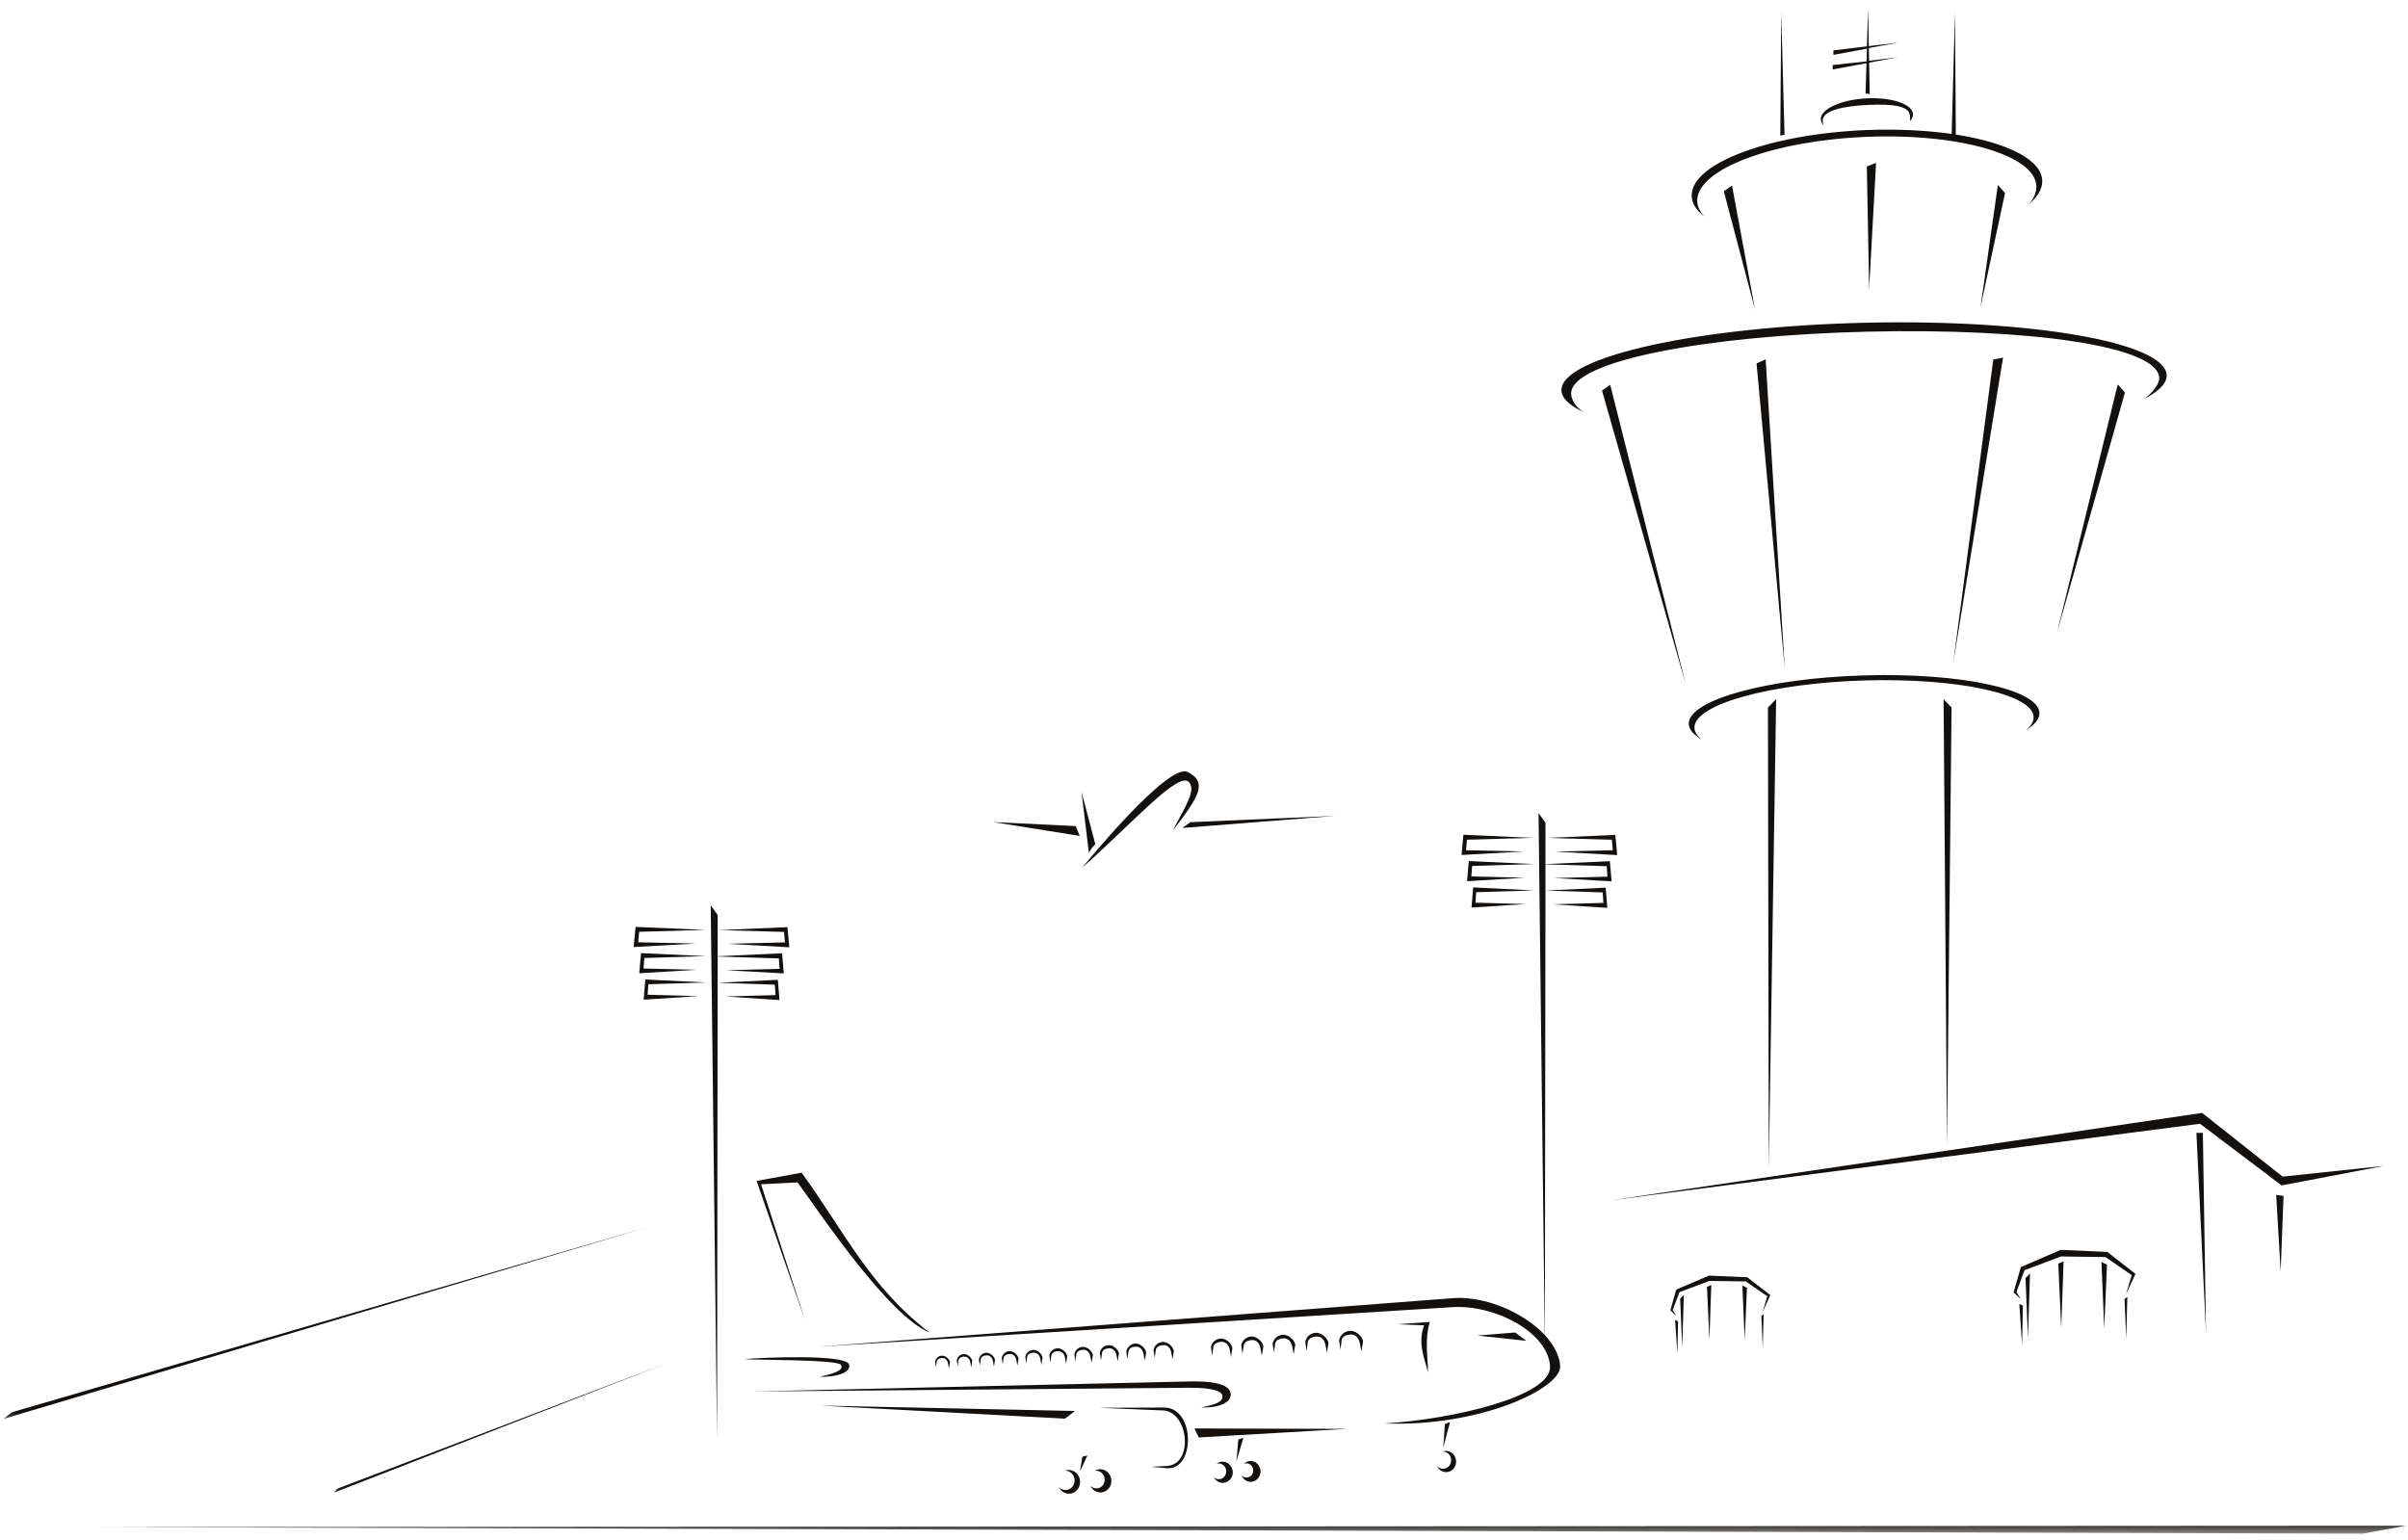 <svg xmlns="http://www.w3.org/2000/svg" width="208" height="133" viewBox="0 0 208 133" fill="none"><path fill-rule="evenodd" clip-rule="evenodd" d="M126.635 73.448L126.713 72.542L132.458 72.38L126.406 72.115L126.245 73.859L131.609 73.557L126.635 73.448ZM139.208 76.135L139.057 74.396L133.495 74.646V72.38L139.234 72.542L139.307 73.448L134.328 73.568L139.693 73.87L139.526 72.125L133.495 72.391V71.073L132.896 70.245L133.443 116.312L133.495 76.932L138.437 77.094L138.5 78L134.151 78.12L138.838 78.427L138.698 76.682L133.495 76.932V74.667L138.786 74.828L138.849 75.734L134.229 75.854L139.208 76.135ZM127.094 75.713L127.161 74.807L132.495 74.646L126.875 74.385L126.724 76.125L131.708 75.823L127.094 75.713ZM132.526 76.922L127.25 76.661L127.109 78.401L131.792 78.099L127.448 77.979L127.51 77.073L132.526 76.922Z" fill="#13100D"></path><mask id="mask0_36_39009" style="mask-type:luminance" maskUnits="userSpaceOnUse" x="7" y="131" width="201" height="2"><path d="M7 131H207.953V132.469H7V131Z" fill="white"></path></mask><g mask="url(#mask0_36_39009)"><path fill-rule="evenodd" clip-rule="evenodd" d="M204.099 132.49L207.854 131.802L7.875 131.922L204.099 132.49Z" fill="#13100D"></path></g><path fill-rule="evenodd" clip-rule="evenodd" d="M55.13 81.401L55.208 80.495L60.953 80.333L54.901 80.073L54.734 81.812L60.099 81.51L55.13 81.401ZM67.703 84.089L67.552 82.349L61.99 82.609V80.344L67.724 80.505L67.802 81.412L62.823 81.531L68.182 81.833L68.021 80.094L61.99 80.354V79.037L61.391 78.208L61.938 124.276L61.99 84.896L66.927 85.062L66.995 85.964L62.646 86.083L67.333 86.391L67.188 84.646L61.99 84.896V82.63L67.276 82.797L67.344 83.698L62.724 83.818L67.703 84.089ZM55.589 83.667L55.656 82.76L60.984 82.599L55.37 82.339L55.219 84.078L60.198 83.776L55.589 83.667ZM61.016 84.875L55.74 84.615L55.599 86.359L60.286 86.052L55.938 85.932L56.005 85.026L61.016 84.875Z" fill="#13100D"></path><mask id="mask1_36_39009" style="mask-type:luminance" maskUnits="userSpaceOnUse" x="0" y="105" width="58" height="25"><path d="M0.208 105.667H57.667V129.667H0.208V105.667Z" fill="white"></path></mask><g mask="url(#mask1_36_39009)"><path fill-rule="evenodd" clip-rule="evenodd" d="M1.026 122L0.302 122.573L56.136 105.948L1.026 122ZM29.151 128.599L28.839 128.948L57.578 117.76L29.151 128.599Z" fill="#13100D"></path></g><path fill-rule="evenodd" clip-rule="evenodd" d="M93.495 74.938C97.745 71.213 101.875 66.453 102.734 67.604C103.25 68.292 102.583 69.349 101.292 71.755C103.63 68.771 104.307 67.562 102.594 66.693C100.89 65.818 93.495 74.938 93.495 74.938ZM115.318 70.484L102.823 71.026L102.125 71.526L115.318 70.484ZM85.791 71.016L92.916 71.365L93.266 72.213L85.791 71.016ZM94.062 73.708L93.416 68.391L94.609 72.912C94.609 72.912 94.062 73.51 94.062 73.708Z" fill="#13100D"></path><path d="M134.766 118.01C134.557 114.896 129.443 111.844 125.479 112.146L70.662 116.344L125.458 112.922C129.151 112.693 133.74 115.12 133.891 118.042C134.031 120.625 125.401 122.641 119.557 122.969C127.896 123.292 134.885 119.917 134.766 118.01ZM81.88 117.75C81.88 117.75 81.797 117.292 81.38 117.313C80.953 117.344 80.912 117.583 80.901 117.703C80.875 117.844 80.865 117.99 80.844 118.13C80.823 117.979 80.802 117.823 80.781 117.662C80.766 117.464 80.984 117.115 81.37 117.115C81.76 117.104 82.068 117.51 82.057 117.703C82.026 117.88 82 118.052 81.969 118.229C81.948 118.063 81.917 117.901 81.88 117.75ZM83.807 117.651C83.807 117.651 83.719 117.172 83.281 117.193C82.844 117.224 82.787 117.474 82.776 117.594C82.755 117.74 82.734 117.891 82.724 118.031C82.703 117.87 82.682 117.703 82.646 117.552C82.635 117.344 82.854 116.984 83.26 116.974C83.662 116.964 83.99 117.391 83.979 117.583C83.948 117.771 83.927 117.943 83.891 118.13C83.859 117.979 83.828 117.813 83.807 117.651ZM85.76 117.552C85.76 117.552 85.672 117.052 85.213 117.083C84.755 117.115 84.703 117.38 84.703 117.51C84.677 117.662 84.656 117.813 84.635 117.964C84.615 117.802 84.578 117.63 84.557 117.464C84.547 117.26 84.776 116.875 85.203 116.865C85.62 116.854 85.958 117.292 85.948 117.51C85.912 117.693 85.88 117.88 85.859 118.063C85.828 117.891 85.792 117.724 85.76 117.552ZM87.781 117.453C87.781 117.453 87.682 116.932 87.213 116.964C86.745 116.995 86.677 117.271 86.677 117.401C86.656 117.552 86.635 117.714 86.615 117.87C86.588 117.693 86.557 117.521 86.537 117.344C86.526 117.125 86.766 116.734 87.203 116.724C87.641 116.714 87.99 117.172 87.979 117.391C87.943 117.583 87.912 117.781 87.88 117.964C87.849 117.802 87.812 117.63 87.781 117.453ZM89.854 117.354C89.854 117.354 89.76 116.823 89.266 116.854C88.776 116.885 88.719 117.172 88.708 117.313C88.688 117.474 88.667 117.641 88.646 117.802C88.62 117.62 88.588 117.443 88.568 117.26C88.557 117.031 88.807 116.625 89.255 116.615C89.703 116.604 90.062 117.073 90.052 117.302C90.021 117.5 89.99 117.703 89.953 117.901C89.922 117.714 89.891 117.531 89.854 117.354ZM91.984 117.245C91.984 117.245 91.891 116.693 91.375 116.724C90.875 116.755 90.807 117.052 90.797 117.193C90.776 117.354 90.75 117.531 90.729 117.693C90.698 117.51 90.677 117.323 90.646 117.135C90.62 116.912 90.885 116.484 91.354 116.474C91.823 116.464 92.193 116.953 92.182 117.182C92.151 117.391 92.12 117.594 92.083 117.802C92.052 117.63 92.021 117.432 91.984 117.245ZM94.172 117.135C94.172 117.135 94.073 116.563 93.547 116.604C93.026 116.635 92.958 116.943 92.958 117.094C92.938 117.271 92.917 117.443 92.896 117.62C92.859 117.422 92.838 117.234 92.807 117.042C92.787 116.802 93.057 116.365 93.537 116.354C94.021 116.344 94.401 116.844 94.401 117.083C94.37 117.302 94.333 117.51 94.292 117.724C94.25 117.531 94.213 117.333 94.172 117.135ZM96.432 117.031C96.432 117.031 96.323 116.443 95.787 116.474C95.24 116.505 95.177 116.823 95.177 116.974C95.156 117.151 95.135 117.333 95.099 117.51C95.068 117.313 95.047 117.115 95.01 116.912C94.99 116.656 95.276 116.214 95.766 116.203C96.26 116.188 96.662 116.714 96.651 116.953C96.62 117.172 96.573 117.401 96.542 117.62C96.51 117.432 96.479 117.224 96.432 117.031ZM98.76 116.912C98.76 116.912 98.651 116.297 98.094 116.333C97.537 116.365 97.469 116.693 97.458 116.854C97.438 117.042 97.406 117.224 97.385 117.412C97.349 117.203 97.318 116.995 97.297 116.802C97.276 116.537 97.568 116.083 98.083 116.068C98.594 116.057 99.01 116.594 99 116.854C98.969 117.083 98.922 117.313 98.891 117.542C98.838 117.323 98.802 117.115 98.76 116.912ZM101.161 116.792C101.161 116.792 101.052 116.156 100.474 116.203C99.896 116.234 99.828 116.563 99.818 116.734C99.797 116.932 99.766 117.115 99.745 117.313C99.708 117.104 99.677 116.885 99.646 116.682C99.625 116.417 99.917 115.938 100.453 115.927C100.979 115.917 101.401 116.474 101.391 116.734C101.349 116.974 101.318 117.203 101.271 117.443C101.24 117.224 101.208 117.005 101.161 116.792ZM106.208 116.537C106.208 116.537 106.089 115.875 105.479 115.917C104.865 115.964 104.792 116.297 104.792 116.484C104.766 116.693 104.734 116.885 104.703 117.094C104.672 116.875 104.635 116.646 104.604 116.432C104.583 116.146 104.901 115.646 105.458 115.635C106.016 115.625 106.458 116.203 106.448 116.484C106.406 116.734 106.365 116.984 106.328 117.234C106.297 116.995 106.255 116.766 106.208 116.537ZM108.865 116.406C108.865 116.406 108.745 115.724 108.12 115.766C107.5 115.807 107.422 116.156 107.411 116.344C107.38 116.552 107.354 116.755 107.323 116.964C107.292 116.734 107.26 116.505 107.224 116.276C107.203 115.995 107.531 115.469 108.099 115.458C108.677 115.448 109.135 116.047 109.125 116.333C109.083 116.594 109.036 116.844 108.995 117.104C108.953 116.875 108.906 116.646 108.865 116.406ZM111.615 116.276C111.615 116.276 111.484 115.578 110.854 115.615C110.208 115.656 110.13 116.016 110.13 116.214C110.099 116.432 110.078 116.635 110.042 116.854C110.01 116.615 109.979 116.385 109.932 116.146C109.911 115.854 110.24 115.318 110.828 115.307C111.422 115.297 111.891 115.906 111.88 116.203C111.833 116.464 111.792 116.724 111.75 116.984C111.703 116.755 111.661 116.516 111.615 116.276ZM114.479 116.135C114.479 116.135 114.349 115.417 113.693 115.458C113.036 115.505 112.948 115.875 112.948 116.068C112.917 116.287 112.896 116.505 112.865 116.724C112.828 116.484 112.786 116.245 112.755 115.995C112.729 115.688 113.068 115.146 113.672 115.135C114.271 115.12 114.76 115.755 114.75 116.057C114.708 116.333 114.667 116.604 114.62 116.865C114.568 116.625 114.521 116.375 114.479 116.135ZM117.448 115.984C117.448 115.984 117.318 115.24 116.641 115.287C115.964 115.328 115.875 115.708 115.875 115.917L115.792 116.594L115.682 115.854C115.656 115.537 116.01 114.979 116.63 114.969C117.255 114.958 117.755 115.604 117.734 115.917L117.594 116.745L117.448 115.984ZM92.849 121.891L92 122.552L70.828 121.422L92.849 121.891ZM103.547 124.177L103.172 123.401L116.323 123.438L103.547 124.177ZM123.359 118.542C123.318 117.125 123.052 115.698 123.51 114.198L120.74 114.401L123.01 114.49C122.464 115.995 123 117.245 123.359 118.542ZM93.495 125.844L93.932 125.734L93.287 127.109L93.495 125.844ZM106.964 124.359L107.401 124.208L106.802 126.234L106.964 124.359ZM107.979 126.214C107.771 126.224 107.573 126.323 107.432 126.464C107.49 126.432 107.563 126.422 107.63 126.412C107.948 126.391 108.229 126.651 108.25 126.99C108.276 127.328 108.036 127.62 107.708 127.641C107.531 127.651 107.37 127.578 107.25 127.458C107.391 127.807 107.719 128.031 108.089 128.01C108.557 127.979 108.906 127.552 108.885 127.063C108.854 126.563 108.448 126.182 107.979 126.214ZM105.542 126.271C105.37 126.281 105.214 126.344 105.094 126.443C105.141 126.432 105.182 126.422 105.224 126.422C105.589 126.401 105.891 126.682 105.917 127.063C105.938 127.448 105.672 127.76 105.313 127.781C105.141 127.792 104.974 127.729 104.854 127.62C105.01 127.927 105.323 128.12 105.672 128.099C106.156 128.068 106.516 127.63 106.484 127.13C106.438 126.63 106.026 126.234 105.542 126.271ZM94.979 126.922C94.818 126.932 94.672 126.99 94.542 127.063C94.578 127.052 94.609 127.052 94.641 127.052C95.047 127.031 95.385 127.349 95.417 127.771C95.448 128.198 95.146 128.557 94.74 128.578C94.521 128.589 94.323 128.5 94.182 128.349C94.349 128.708 94.708 128.948 95.109 128.927C95.635 128.896 96.042 128.417 95.995 127.859C95.963 127.313 95.505 126.891 94.979 126.922ZM92.26 126.99C92.162 127 92.062 127.021 91.963 127.052H91.974C92.412 127.021 92.797 127.38 92.818 127.839C92.849 128.297 92.521 128.698 92.083 128.719C91.833 128.729 91.604 128.635 91.453 128.448C91.615 128.818 91.984 129.057 92.391 129.037C92.927 129.005 93.328 128.516 93.297 127.948C93.255 127.38 92.797 126.953 92.26 126.99ZM124.844 125.344C124.76 125.354 124.672 125.365 124.583 125.396H124.594C124.99 125.375 125.328 125.682 125.349 126.094C125.37 126.51 125.073 126.859 124.693 126.891C124.474 126.901 124.266 126.802 124.125 126.651C124.276 126.979 124.604 127.193 124.964 127.172C125.448 127.141 125.807 126.703 125.776 126.203C125.74 125.693 125.328 125.307 124.844 125.344ZM124.813 123.021L125.25 122.859L124.661 125.068L124.813 123.021ZM130.875 115.109L131.839 115.828L127.62 115.375L130.875 115.109ZM70.807 118.938C72.74 118.948 73.458 118.422 73.349 117.891C73.146 116.953 65.76 117.271 64.297 117.412C65.167 117.5 72.281 117.432 72.63 117.901C73.01 118.422 71.734 118.719 70.807 118.938ZM100.542 121.594L94.901 121.615L100.464 121.844C102.661 121.932 103.151 126.51 100.792 126.641L99.406 126.714L100.802 126.833C103.24 127.042 103.281 121.583 100.542 121.594ZM103.76 121.594C105.698 121.604 106.286 121.016 106.307 120.484C106.318 119.906 105.688 119.276 102.755 119.339L65.047 120.208L102.672 119.885C104.865 119.859 105.521 120.234 105.589 120.547C105.708 121.193 104.693 121.375 103.76 121.594ZM69.245 101.307L65.354 102.016L69.526 114.021L65.74 102.307L68.896 102.146C71.135 105.25 76.812 113.693 80.276 115.099C75.13 111.188 72.87 106.287 69.245 101.307Z" fill="#13100D"></path><mask id="mask2_36_39009" style="mask-type:luminance" maskUnits="userSpaceOnUse" x="133" y="0" width="56" height="102"><path d="M133.667 0.63H188.333V101.667H133.667V0.63Z" fill="white"></path></mask><g mask="url(#mask2_36_39009)"><path fill-rule="evenodd" clip-rule="evenodd" d="M147.218 18.703C146.812 18.271 146.593 17.802 146.604 17.302C146.64 14.589 153.224 12.136 161.307 11.818C169.406 11.505 175.937 13.453 175.901 16.167C175.89 16.667 175.672 17.156 175.26 17.625C175.989 17.016 176.395 16.354 176.406 15.677C176.427 13.823 173.422 12.323 168.942 11.625L168.869 1.068L168.583 11.568C166.432 11.266 163.963 11.136 161.317 11.229C152.963 11.557 146.156 14.073 146.125 16.854C146.104 17.516 146.494 18.141 147.218 18.703ZM173.192 16.677L172.573 15.979L171.073 26.542L173.192 16.677ZM151.599 26.745L149.609 16.026L148.901 16.526L151.599 26.745ZM161.114 27.88C146.682 28.219 134.927 30.812 134.875 33.677C134.864 34.375 135.541 35.016 136.776 35.594C136.073 35.146 135.703 34.495 135.713 33.969C135.77 31.172 147.38 28.979 161.343 28.651C175.312 28.328 186.567 29.896 186.51 32.698C186.5 33.208 185.901 33.979 185.177 34.474C186.432 33.839 187.135 33.167 187.156 32.469C187.208 29.599 175.541 27.552 161.114 27.88ZM177.682 54.661L183.552 33.906L182.927 33.208L177.682 54.661ZM138.38 33.74L145.625 59.161L139.088 33.24L138.38 33.74ZM153.859 1.052L153.781 11.708L154.145 11.646L153.859 1.052ZM168.182 99.031L168.573 61.125L167.885 60.401L168.182 99.031ZM152.786 100.927L153.422 60.391L152.713 61.125L152.786 100.927ZM158.307 5.62V6L161.224 5.458L161.145 8.073L161.505 8.125L161.453 5.412L163.895 4.953L161.453 5.25L161.427 4.151L163.963 3.682L161.427 3.984L161.364 0.63L161.265 4.005L158.369 4.354V4.74L161.265 4.203L161.234 5.302L158.307 5.62ZM157.442 10.401C157.453 9.542 159.234 9.162 161.364 9.063C163.494 8.964 164.979 9.151 164.968 10.011C164.968 10.162 165.047 10.359 164.937 10.511C165.13 10.318 165.229 10.109 165.239 9.901C165.255 9.021 163.474 8.396 161.276 8.495C159.083 8.594 157.291 9.401 157.276 10.271C157.276 10.49 157.375 10.688 157.562 10.859C157.453 10.708 157.442 10.568 157.442 10.401ZM151.729 31.401L154.166 57.755L152.515 31.042L151.729 31.401ZM168.713 57.297L173.02 30.896L172.177 31.062L168.713 57.297ZM161.453 24.969L162.052 14.073L161.255 14.38L161.453 24.969ZM161.067 58.344C152.713 58.583 145.906 60.448 145.875 62.495C145.864 62.995 146.255 63.453 146.979 63.87C146.573 63.542 146.354 63.193 146.364 62.833C146.395 60.828 152.984 59.021 161.067 58.781C169.161 58.552 175.698 59.979 175.661 61.984C175.651 62.354 175.432 62.714 175.02 63.062C175.75 62.604 176.156 62.125 176.166 61.625C176.187 59.578 169.437 58.104 161.067 58.344Z" fill="#13100D"></path></g><path fill-rule="evenodd" clip-rule="evenodd" d="M144.89 116.932L144.948 114.151L144.693 114.021L144.89 116.932ZM152.265 116.505L152.338 113.531L152.146 113.672L152.265 116.505ZM150.703 115.776L150.901 111.245L150.505 111.057L150.703 115.776ZM147.656 115.745L147.818 111.005L147.448 111.167L147.656 115.745ZM145.307 116.432L145.448 111.865L145.13 112.193L145.307 116.432ZM147.62 110.198L144.792 111.406L144.281 113.203L144.802 113.672L144.484 113.172L145.068 111.625L147.656 110.656L150.792 110.698L152.656 111.974L152.255 113.333L152.922 111.885L150.932 110.339L147.62 110.198ZM174.667 116.177L174.734 112.792L174.427 112.641L174.667 116.177ZM183.661 115.667L183.755 112.036L183.515 112.214L183.661 115.667ZM181.76 114.776L182 109.25L181.521 109.021L181.76 114.776ZM178.047 114.729L178.25 108.953L177.792 109.161L178.047 114.729ZM175.172 115.578L175.349 110.01L174.963 110.417L175.172 115.578ZM178 107.974L174.562 109.458L173.927 111.646L174.562 112.224L174.177 111.615L174.875 109.729L178.031 108.542L181.859 108.594L184.14 110.156L183.635 111.813L184.458 110.047L182.031 108.151L178 107.974ZM197 109.839L197.25 103.313L196.614 103.224L197 109.839ZM197.083 102.406L205.911 100.719L197.172 101.646L190.213 96.141L139.198 103.682L190.036 97.078L197.083 102.406ZM189.724 97.865L190.552 115.146L190.281 97.865H189.724Z" fill="#13100D"></path></svg>